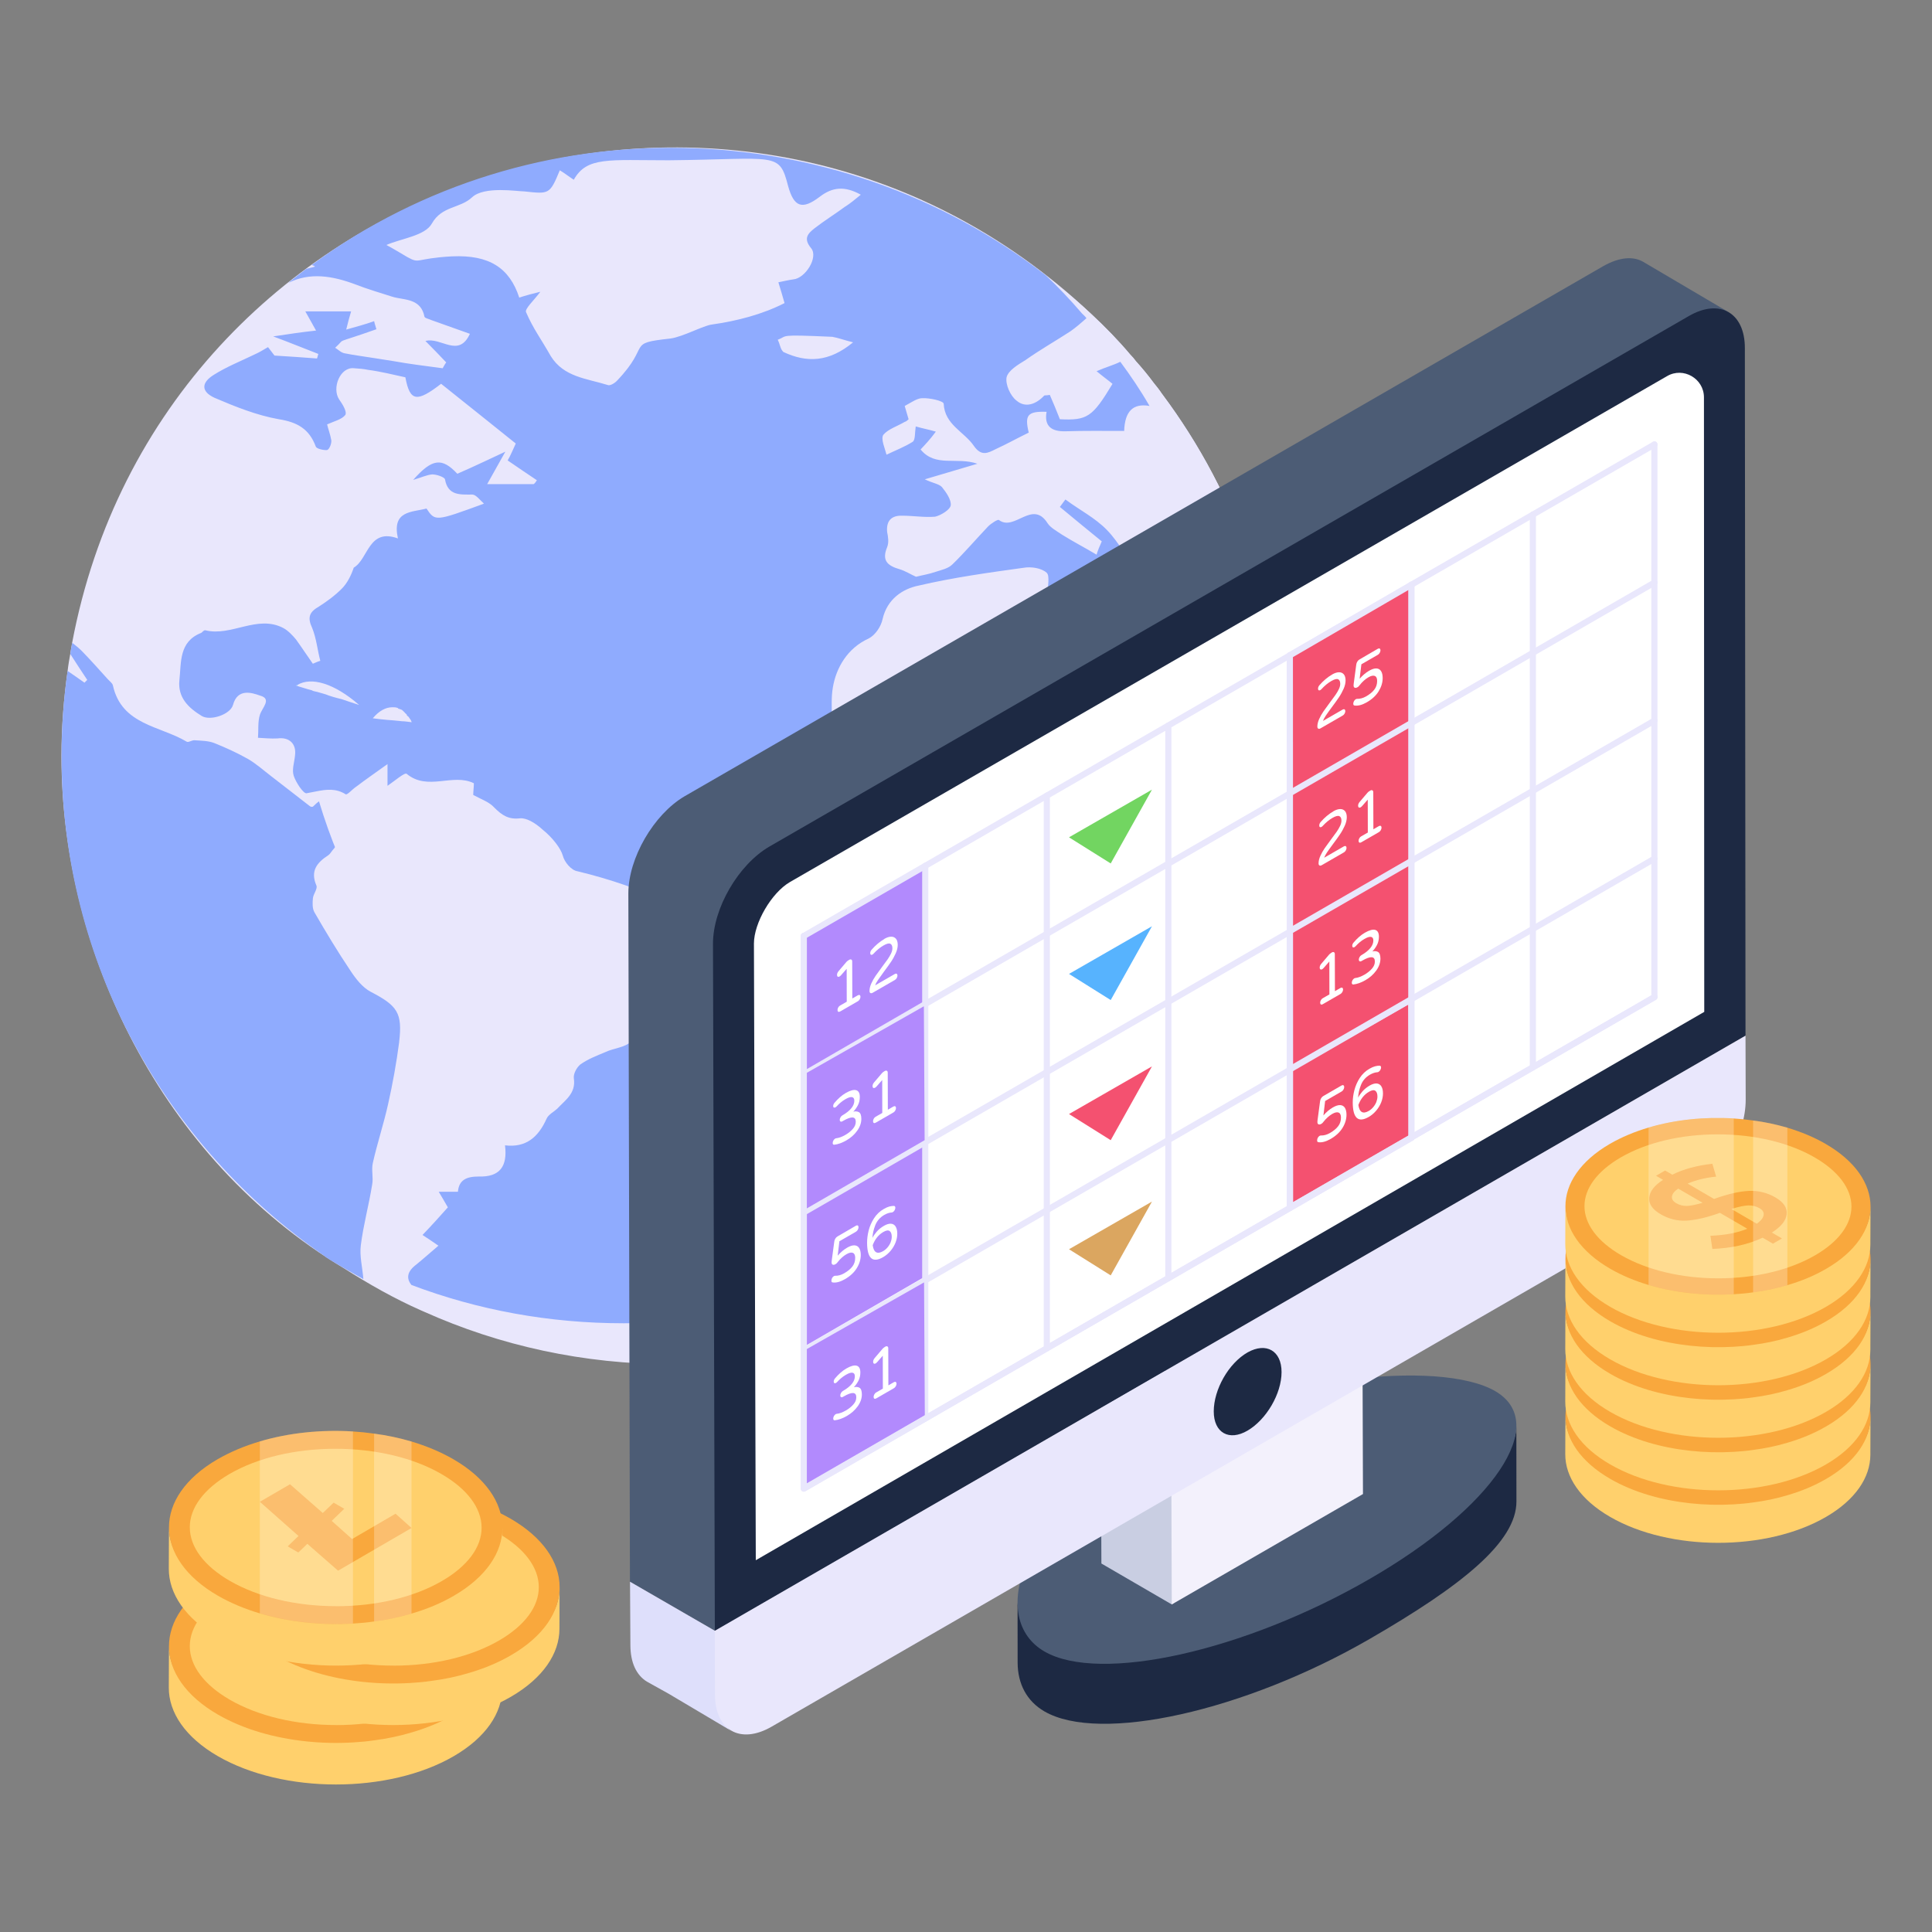 <svg id="Layer_1" enable-background="new 0 0 51 51" height="512" viewBox="0 0 51 51" width="512" xmlns="http://www.w3.org/2000/svg"><rect x="0" y="0" width="51" height="51" fill="#808080" stroke="none"/><g id="_x33_0"><g><g><g><g><g><g><g><g><g enable-background="new"><g><g><g><g><g><path d="m19.204 26.264c.793.458.797 1.21.009 1.668-.784.455-2.074.45-2.867-.007-.793-.458-.797-1.2-.014-1.656.788-.458 2.078-.463 2.871-.005z" fill="#bc874d"/></g></g></g></g></g></g></g><g><g><g><g><g><g><g><path d="m33.849 19.959c0 4.054-1.517 7.765-4.02 10.594 0 .009-.009.017-.017.026-.274.309-.566.617-.866.891-.077.086-.154.154-.231.231-.026.017-.043.034-.069.051-2.863 2.648-6.703 4.26-10.911 4.26-2.331 0-4.543-.489-6.548-1.389-.017-.009-.043-.017-.06-.026-.72-.317-1.397-.703-2.057-1.123-4.829-2.898-7.448-8.379-7.448-13.517 0-.763.06-1.517.163-2.246.017-.154.043-.3.069-.446v-.009c.017-.094.034-.189.051-.291 2.339-12.417 17.644-17.412 26.905-8.674.36.334.711.694 1.028 1.071.06.06.103.111.146.171.171.189.326.377.471.574.077.094.146.18.214.283 1.997 2.666 3.18 5.983 3.18 9.565z" fill="#e9e7fc"/></g></g></g></g><g><g><g><g><path d="m10.538 27.503c-.073.554-.171 1.101-.293 1.643-.116.523-.287 1.035-.403 1.552-.043.183.018.389-.018.572-.085.535-.232 1.065-.299 1.6-.037.286.043.584.067.895-.048-.026-1.001-.56-1.026-.609-4.194-2.891-6.941-7.729-6.941-13.199 0-.761.055-1.515.159-2.246.153.103.299.207.446.31.024-.024.049-.049.073-.073-.153-.225-.299-.456-.446-.682v-.006c.012-.097.031-.195.049-.292.085.067.171.134.25.213.238.243.458.493.684.742.049.055.128.11.14.17.232 1.047 1.245 1.065 1.947 1.485.043.03.14-.043.208-.037.177.012.36.012.519.073.305.122.61.262.891.42.22.128.415.304.623.463.336.262.672.523 1.013.785.018.018.073.024.085.006.232-.231.415-.323.617.061.208.402.201.755-.104 1.095-.037.043-.067.103-.116.134-.299.195-.476.414-.311.797.037.085-.079.219-.092.335-.012.128-.018.274.043.377.299.517.61 1.034.946 1.534.14.213.317.444.537.56.702.365.842.554.751 1.321z" fill="#8fabfe"/></g></g></g></g><g><g><g><g><path d="m9.489 18.606c-.658-.2-1.187-.362-1.679-.512.358-.238.984-.093 1.679.512z" fill="#84dbff"/></g></g></g></g><g><g><g><g><path d="m10.875 19.065c-.372-.039-.677-.071-1.024-.108.347-.418.763-.392 1.024.108z" fill="#84dbff"/></g></g></g></g><g><g><g><g><path d="m30.669 10.393c-.069-.103-.137-.189-.214-.283-.146-.197-.3-.386-.471-.574-.043-.06-.086-.111-.146-.171-.317-.377-.669-.737-1.028-1.071-.267-.252-.551-.484-.834-.718-.502.855-1.532 1.356-2.599.65-1.613-1.068-2.921-1.885-4.866-2.249-1.321-.248-3.012-.588-4.455-.604-.545.268-2.83 1.141-3.819 1.1-2.739 2.737-4.427 6.43-4.427 10.503 0 8.425 7.208 15.256 16.114 15.256 1.757 0 3.446-.266 5.023-.763.3-.274.591-.583.866-.891.009-.009.017-.017.017-.026 2.503-2.828 4.02-6.54 4.02-10.594-0-3.583-1.183-6.9-3.18-9.565z" fill="#e9e7fc"/></g></g></g></g><g><g><g><g><path d="m33.853 19.658v.297c0 .652-.038 1.294-.115 1.936l-3.153-.335z" fill="#e9e7fc"/></g></g></g></g><g><g><g><g><path d="m32.152 15.208c-.909.009-.977-.154-1.371-.994-.146.077-.291.146-.429.231.231.48.214.54-.317.686-.274-.377-.497-.814-.814-1.14-.317-.326-.729-.531-1.097-.806-.051.069-.094.129-.146.197.369.309.729.6 1.106.909-.051.111-.111.257-.137.351-.3-.18-.617-.343-.917-.531-.137-.094-.3-.18-.377-.3-.403-.634-.874.231-1.286-.086-.034-.017-.206.094-.283.171-.317.334-.617.686-.943 1.003-.111.111-.291.146-.446.197-.171.06-.343.086-.514.129-.137-.06-.283-.154-.429-.197-.326-.094-.48-.231-.334-.583.051-.129.026-.274 0-.403-.026-.291.111-.437.394-.429.3 0 .591.051.874.026.146-.034.394-.18.411-.3.017-.146-.12-.343-.231-.48-.077-.086-.24-.103-.454-.206.497-.146.9-.266 1.389-.411-.549-.189-1.106.103-1.5-.377.146-.154.257-.274.403-.471-.206-.06-.36-.086-.531-.137-.026.171-.009.351-.077.403-.214.137-.463.231-.694.343-.043-.171-.154-.411-.086-.523.129-.154.377-.231.566-.343.043-.009.069-.043.103-.069-.043-.137-.069-.24-.103-.351.163-.086.326-.206.463-.206.189-.009.557.069.566.146.026.557.54.737.797 1.114.197.283.369.189.574.086.283-.129.574-.291.874-.437-.111-.463-.034-.566.471-.549-.069.386.137.523.497.514.514-.017 1.02-.009 1.551-.009.017-.514.231-.737.669-.66-.231-.403-.497-.797-.771-1.166-.171.086-.369.137-.626.249.197.163.309.24.42.334-.531.883-.669.969-1.389.934-.086-.223-.18-.446-.266-.643-.086.017-.12.009-.146.017-.214.231-.497.334-.729.137-.171-.129-.3-.437-.266-.617.043-.18.3-.334.497-.454.386-.274.797-.506 1.191-.763.146-.103.274-.214.42-.343-.026-.043-.069-.077-.12-.129-.3-.351-.617-.686-.951-1.003-5.522-4.293-13.525-4.587-19.379-.274.026.009.06.017.086.043-.077.026-.146.034-.231.06-.154.12-.317.24-.471.369.566-.283 1.157-.189 1.774.043.309.12.626.214.951.317.18.06.394.06.566.137.137.06.257.171.3.394.009.043.12.06.189.094.334.12.677.24 1.011.36-.3.651-.763.077-1.174.189.214.214.386.394.549.566-.034.043-.06.094-.094.154-.446-.06-.874-.111-1.303-.189-.163-.026-.326-.051-.489-.077-.266-.043-.54-.077-.797-.129-.094-.017-.163-.094-.249-.146.32-.284-.117-.063 1.089-.489-.017-.069-.043-.129-.06-.214-.231.086-.471.146-.737.223.043-.18.077-.3.129-.48h-1.208c.111.197.171.309.283.506-.394.043-.729.094-1.131.154.437.163.814.317 1.191.463-.009.034-.026.086-.034.12-.343-.026-.686-.051-1.123-.077-.009-.009-.094-.12-.171-.223-.12.069-.214.129-.326.18-.369.18-.763.334-1.114.557-.326.206-.326.437.026.6.54.231 1.114.463 1.697.566.489.077.806.257.977.72.017.06.206.103.3.094.06-.017.12-.171.111-.257-.026-.154-.086-.309-.111-.42.189-.086.386-.129.48-.249.051-.086-.077-.291-.163-.411-.197-.3.026-.857.386-.823.129.009.257.017.377.043.334.043.669.129.986.197.12.651.309.66.943.171.54.429 1.843 1.474 1.971 1.577-.069.146-.137.317-.214.446.274.189.514.351.771.523-.026.034-.043.077-.086.103h-1.226c.034-.06.326-.583.48-.857-.218.099-.827.394-1.268.583-.403-.429-.66-.411-1.166.163.231-.069.369-.137.506-.146.111 0 .317.069.334.129.077.437.403.403.72.403.094 0 .189.129.309.24-1.286.471-1.286.471-1.517.129-.394.103-.917.051-.754.789-.78-.283-.78.549-1.166.771-.069.206-.171.411-.317.557-.189.189-.403.343-.617.48-.257.146-.283.3-.163.557.111.274.137.574.214.866-.06.017-.137.051-.197.077-.146-.206-.291-.429-.446-.643-.094-.111-.206-.231-.334-.3-.686-.36-1.371.231-2.057.06-.043-.009-.077.051-.111.069-.591.231-.523.78-.574 1.243-.051.463.24.737.591.951.231.137.754-.043.823-.291.12-.446.497-.326.711-.249.326.086.06.317 0 .506-.06.189-.034.403-.051.609.171.009.343.026.514.017.317-.043.506.146.463.454-.017.18-.086.369-.034.531.06.18.249.463.334.463.094-.017.18-.034.266-.051.257-.051.514-.086.771.077.043.026.18-.137.274-.197.249-.189.497-.36.831-.6v.574c.189-.129.454-.36.506-.317.557.463 1.217-.026 1.774.249 0 .094-.017.223-.017.309.223.12.429.189.557.334.206.206.377.317.677.283.163-.017.394.111.6.3.257.206.48.497.531.686.043.171.223.386.386.411.857.206 1.688.489 2.486.874.257.129.437.36.266.686-.163.3-.377.574-.549.874-.077.129-.154.266-.206.403-.034.086-.06.171-.069.257-.051.514-.171 1.011-.506 1.389-.146.171-.454.18-.686.291-.223.094-.454.18-.66.326-.094.077-.189.249-.171.369.06.394-.231.574-.437.797-.051.043-.103.086-.154.12-.051.043-.103.086-.129.146-.214.48-.54.771-1.097.703.069.557-.137.84-.694.823-.317 0-.523.086-.549.403h-.506c.103.171.171.291.24.411-.214.24-.437.489-.669.729.146.094.257.171.42.283-.223.189-.403.351-.583.497-.24.18-.274.36-.129.54 1.748.66 3.626 1.011 5.605 1.011 3.351 0 6.463-1.028 9.034-2.777.66-.446 1.286-.943 1.877-1.483.017-.026.043-.043.06-.06.06-.051.12-.103.171-.163.326-.3.634-.626.926-.969.017 0 .017-.009.017-.017.129-.154.266-.3.386-.463-.034-.051-.051-.103-.086-.154-.077-.146-.257-.291-.249-.42.051-.66-.343-1.166-.591-1.714-.206-.437-.223-.874.189-1.26.06-.069.154-.206.12-.257-.257-.523-.146-1.217-.66-1.62-.48-.377-.334-.806-.189-1.268.026-.094.043-.3-.017-.334-.094-.086-.3-.129-.394-.077-.291.146-.429.034-.609-.197-.103-.146-.42-.291-.549-.231-.549.257-1.106.343-1.697.3-.06-.009-.171.009-.214.051-.257.291-.463.111-.643-.077-.36-.377-.66-.84-1.097-1.097-.394-.231-.591-.634-.471-.866.291-.549.111-1.106.206-1.637.086-.506.377-1.029.943-1.286.171-.086.326-.309.369-.514.12-.523.523-.797.951-.883.917-.214 1.851-.343 2.777-.471.197-.034.463.009.6.129.094.077.026.36.026.634.411.18.9.42 1.423.591.146.051.351-.069.523-.137.206-.06.394-.24.566-.223.617.051 1.243.171 1.868.257.12.026.231.017.326-.009-.06-.351-.129-.694-.206-1.02zm-23.133 3.248c-.146-.034-.3-.077-.429-.129-.103-.026-.189-.06-.283-.077-.026-.009-.051-.009-.069-.026-.137-.034-.257-.077-.377-.111-.017-.009-.034-.009-.051-.017.017-.009.026-.017.043-.017.36-.214.96-.051 1.628.531-.154-.051-.317-.103-.463-.154zm1.594.583c-.094-.009-.189-.017-.266-.026-.043 0-.077-.009-.12-.009-.12-.009-.249-.026-.386-.043.163-.197.343-.291.514-.291.034 0 .086 0 .111.009.009 0 .026.009.034.009.009.017.026.026.034.026.026 0 .043.017.077.026.026.026.06.051.086.086.017.017.034.026.043.043v.017c.017.009.026.026.043.034.017.026.026.034.034.051.026.026.034.051.051.094-.086-.009-.18-.026-.257-.026zm10.071-9.745s-.017-.009-.017-.017c-.069-.069-.073-.181-.137-.309.287-.104-.034-.143 1.44-.077.154.026.309.086.549.146-.643.531-1.226.54-1.834.257zm1.637-3.848c-.266.197-.557.377-.823.583-.171.137-.3.266-.086.523.197.24-.154.797-.471.823-.12.017-.231.043-.394.077.06.189.103.343.163.549-.591.3-1.251.471-1.92.566-.224.028-.76.322-1.089.369-1.192.13-.495.15-1.406 1.106-.06.069-.197.154-.257.12-.549-.171-1.157-.206-1.5-.763-.265-.468-.457-.711-.651-1.157-.043-.086.206-.309.377-.54-.18.043-.377.094-.557.154-.257-.789-.797-1.131-1.766-1.089h-.009c-.99.055-.835.21-1.183.017-.189-.111-.386-.231-.549-.317.386-.171 1.02-.24 1.2-.566.266-.471.746-.394 1.063-.694.321-.3 1.199-.154 1.38-.154.651.069.669.086.934-.557.12.069.223.154.369.249.346-.615.919-.514 2.511-.514 2.844-.029 2.911-.239 3.146.677.154.557.369.643.84.283.326-.249.651-.291 1.08-.051-.154.129-.283.231-.403.309z" fill="#8fabfe"/></g></g></g></g></g></g></g></g></g></g></g></g></g></g><g><g><g><g><g><g><g><g><g><path d="m43.382 6.915c-.266-.159-.637-.127-1.052.106l-24.266 14.003c-.807.478-1.477 1.625-1.477 2.56l.042 18.161 0.0.009 2.618 1.513v-.251l.355-18.108c0-.935.115-1.737.933-2.204l24.082-14.143c.404-.244.762-.457 1.017-.319z" fill="#4c5c75"/></g></g></g><g><g><g><g><g><g><g><g><path d="m30.912 37.625-2.015-1.171 5.047-2.914 2.015 1.171z" fill="#4e5161"/></g></g></g></g><g><g enable-background="new"><g><g><g><g><g><path d="m26.861 42.308.002 1.583c.002.558.241 1.015.706 1.285 1.46.849 5.287-.007 8.58-1.908 2.43-1.403 3.884-2.563 3.881-3.634l-.002-2.005c.003 1.071-1.116.625-3.547 2.028-3.293 1.901-6.492 3.679-7.953 2.831-.465-.27-1.666.379-1.667-.18z" fill="#1d2943"/></g></g></g></g></g><g><g><g><g><g><path d="m30.153 38.202c-3.293 1.901-4.035 4.549-2.586 5.391 1.46.849 5.287-.007 8.58-1.908 3.281-1.894 4.782-4.115 3.322-4.963-1.449-.842-6.035-.414-9.316 1.48z" fill="#4c5c75"/></g></g></g></g></g></g></g><g><g><g><path d="m30.932 42.353-1.858-1.08-.02-6.056 1.858 1.08c2.381 1.702 3.403 3.585.02 6.056z" fill="#c9cee2"/></g></g></g><g><g><g><path d="m35.959 33.383.02 6.056-5.047 2.914-.02-6.056z" fill="#f3f1fc"/></g></g></g><g><g><g><g><path d="m26.349 40.183 8.674-5.041 1.551 1.02-8.674 5.041z" fill="#eaf0f6"/></g></g></g></g><g><g><g><g><path d="m46.077 27.34-27.207 15.718-.049-18.147c0-.935.669-2.084 1.486-2.562l24.267-14.002c.818-.478 1.486-.096 1.486.839z" fill="#1d2943"/></g></g></g><g><g><g><path d="m44.988 26.711-25.037 14.475-.049-16.278c0-.544.463-1.34.95-1.624l23.154-13.355c.43-.252.974.065.974.56z" fill="#fff"/></g></g></g></g></g></g></g></g><g><g><g><g><path d="m16.641 43.424c0 .467.159.797.436.967l.573.319 1.66.985c-.266-.149-.051-.522-.061-.99v-1.438l-2.618-1.513z" fill="#dedffb"/></g></g></g></g><g><g><g><g><path d="m46.077 27.34.005 1.685c.003.943-.659 2.089-1.48 2.563l-24.234 13.992c-.825.476-1.491.096-1.494-.846l-.005-1.685z" fill="#e9e7fc"/></g></g></g></g><g><g><g><g><path d="m33.83 36.218c0 .578-.404 1.256-.895 1.545-.491.289-.895.058-.895-.505 0-.578.39-1.271.895-1.559.491-.274.895-.043.895.52z" fill="#1d2943"/></g></g></g></g></g></g></g></g></g><g><g><g><g><g><g><path d="m21.218 35.731c-.028 0-.055-.014-.071-.04-.022-.039-.009-.089.03-.111l.025-.014 16.006-9.242.089.136-.008.005-16.031 9.256c-.013.007-.027.01-.04.01z" fill="#e9e7fc"/></g></g><g><path d="m24.408 33.703-3.142 1.819-.041-3.556 3.163-1.798z" fill="#b28afd"/></g><g><g><path d="m21.218 32.083c-.03 0-.059-.017-.073-.046-.019-.04-.002-.089.038-.108l16.017-9.247c.038-.021.096-.014.119.024.023.038.019.082-.019.105l-.017.01-16.009 9.244c-.002.001-.02.01-.022.01-.011.006-.023.008-.035.008z" fill="#e9e7fc"/></g></g><g><g><path d="m21.267 28.421-.049-.067-.035-.073 16.034-9.258c.039-.021.089-.009.111.03.022.039.009.089-.03.111l-.025.014z" fill="#e9e7fc"/></g></g><g><path d="m24.408 26.422-3.142 1.819-.041-3.556 3.163-1.798z" fill="#b28afd"/></g><g><g><path d="m21.218 24.788c-.028 0-.055-.014-.07-.04-.023-.039-.009-.088.03-.111l16.04-9.261c.039-.021.089-.008.111.03.023.039.009.088-.03.111l-16.04 9.261c-.013.007-.027.01-.04.01z" fill="#e9e7fc"/></g></g></g><g><g><g><path d="m21.218 39.376c-.014 0-.028-.003-.04-.01-.025-.015-.041-.041-.041-.071v-14.588c0-.045.036-.081.081-.081s.081.036.081.081v14.448l15.918-9.19c.039-.021.089-.009.111.03.023.039.009.088-.03.111l-16.04 9.26c-.012.007-.027.01-.04.01z" fill="#e9e7fc"/></g></g><g><g><path d="m24.424 37.526c-.045 0-.081-.036-.081-.081v-14.589c0-.045.036-.081.081-.081.045 0 .081.036.081.081v14.589c0 .045-.036.081-.081.081z" fill="#e9e7fc"/></g></g><g><g><path d="m27.633 35.672c-.045 0-.081-.036-.081-.081v-14.588c0-.045.036-.081.081-.081.045 0 .081.036.081.081v14.588c0 .045-.036.081-.081.081z" fill="#e9e7fc"/></g></g><g><g><path d="m30.841 33.822c-.045 0-.081-.036-.081-.081v-14.588c0-.045.036-.081.081-.081.045 0 .081.036.081.081v14.588c0 .045-.036.081-.081.081z" fill="#e9e7fc"/></g></g><g><g><path d="m34.049 31.969c-.045 0-.081-.036-.081-.081v-14.589c0-.045.036-.081.081-.081s.081.036.081.081v14.589c0 .045-.036.081-.081.081z" fill="#e9e7fc"/></g></g><g><g><path d="m37.258 30.116c-.045 0-.081-.036-.081-.081v-14.589c0-.045.036-.081.081-.081.045 0 .081.036.081.081v14.589c0 .045-.036.081-.081.081z" fill="#e9e7fc"/></g></g></g></g><g><path d="m24.413 37.368-3.125 1.809-.041-3.536 3.146-1.789z" fill="#b28afd"/></g><g><path d="m24.408 30.098-3.142 1.819-.041-3.556 3.163-1.798z" fill="#b28afd"/></g><g><g><path d="m21.218 39.376c-.014 0-.028-.003-.04-.01-.025-.015-.041-.041-.041-.071v-14.588c0-.045.036-.081.081-.081s.081.036.081.081v14.448l15.918-9.19c.039-.021.089-.009.111.03.023.039.009.088-.03.111l-16.04 9.26c-.012.007-.027.01-.04.01z" fill="#e9e7fc"/></g></g></g><g><g><g><g><path d="m37.198 29.984-3.083 1.785-.041-3.488 3.103-1.764z" fill="#f45170"/></g><g><path d="m37.229 26.316-3.142 1.819-.041-3.556 3.163-1.798z" fill="#f45170"/></g><g><path d="m37.229 22.711-3.142 1.819-.041-3.556 3.163-1.798z" fill="#8fabfe"/></g><g><path d="m37.229 22.711-3.142 1.819-.041-3.556 3.163-1.798z" fill="#f45170"/></g><g><path d="m37.229 19.035-3.142 1.819-.041-3.556 3.163-1.798z" fill="#f45170"/></g><g><g><path d="m34.052 28.311c-.026 0-.051-.012-.067-.035-.025-.037-.016-.087.021-.113l.024-.017 9.601-5.549c.039-.021.088-.009.111.03.023.039.009.088-.03.111l-9.615 5.558c-.014.01-.03.014-.046.014z" fill="#e9e7fc"/></g></g><g><g><path d="m34.052 24.657c-.029 0-.057-.015-.071-.043-.021-.039-.006-.088.033-.109l.016-.009 9.602-5.543c.039-.021.088-.009.111.03s.009.088-.03.111l-9.604 5.544c-0 0-.017.01-.018.01-.012.006-.025.01-.038.01z" fill="#e9e7fc"/></g></g><g><g><path d="m34.06 21.012c-.045 0-.085-.036-.085-.081 0-.039.025-.071.06-.079l9.597-5.544c.039-.021.088-.009.111.03s.009.088-.03.111l-9.612 5.553c-.013.007-.027.01-.041.01z" fill="#e9e7fc"/></g></g><g><g><path d="m34.049 17.38c-.028 0-.055-.014-.07-.04-.023-.038-.01-.088.029-.111l3.21-1.865 6.414-3.702c.039-.021.088-.009.111.03.023.039.009.088-.03.111l-6.414 3.702-3.209 1.865c-.013.007-.027.01-.041.01z" fill="#e9e7fc"/></g></g></g><g><g><g><path d="m34.052 31.955c-.014 0-.028-.003-.04-.01-.025-.015-.041-.041-.041-.071l-.003-14.575c0-.044.036-.081.081-.081.045 0 .081.036.081.081l.003 14.435 9.498-5.483c.039-.021.088-.009.111.03.023.039.009.088-.03.111l-9.62 5.553c-.012.007-.027.01-.04.01z" fill="#e9e7fc"/></g></g><g><g><path d="m37.255 30.102c-.045 0-.081-.036-.081-.081v-14.588c0-.045.036-.081.081-.081.045 0 .081.036.081.081v14.588c0 .045-.036.081-.081.081z" fill="#e9e7fc"/></g></g><g><g><path d="m40.464 28.25c-.045 0-.081-.036-.081-.081v-14.588c0-.045.036-.081.081-.081.045 0 .081.036.081.081v14.588c0 .045-.036.081-.081.081z" fill="#e9e7fc"/></g></g><g><g><path d="m43.672 26.398c-.045 0-.081-.032-.081-.077v-14.589c0-.045.036-.081.081-.081.045 0 .081.036.081.081v14.581c0 .045-.036.085-.081.085z" fill="#e9e7fc"/></g></g></g></g><g><g><path d="m34.052 31.955c-.014 0-.028-.003-.04-.01-.025-.015-.041-.041-.041-.071l-.003-14.575c0-.044.036-.081.081-.081.045 0 .081.036.081.081l.003 14.435 9.484-5.474c.044-.045.136-.013.136.054v.008c0 .029-.015.055-.041.071l-9.62 5.553c-.012.007-.027.01-.04.01z" fill="#e9e7fc"/></g></g></g></g></g><g><g><path d="m28.219 32.977 2.19-1.258-1.089 1.948z" fill="#dba660"/></g></g><g><g><path d="m28.219 29.408 2.19-1.258-1.089 1.948z" fill="#f45170"/></g></g><g><g><path d="m28.219 25.709 2.19-1.258-1.089 1.948z" fill="#57b3fe"/></g></g><g><g><path d="m28.219 22.103 2.19-1.258-1.089 1.948z" fill="#72d561"/></g></g><g><g><g><g><path d="m22.418 25.336c.021-.012.04-.014.055-.006.015.008.023.025.023.05l.003.978.145-.084c.019-.011.036-.013.05-.006.013.008.02.023.02.045 0.0.022-.007.045-.02.068-.013.022-.03.039-.049.05l-.468.27c-.019.011-.036.013-.049.006-.013-.007-.02-.022-.02-.044-0-.022.006-.045.019-.068.013-.023.029-.04.049-.051l.176-.101-.002-.869-.148.169c-.015.016-.027.027-.037.032-.02.012-.037.014-.05.007-.013-.008-.02-.023-.02-.046-0-.035.014-.068.041-.1l.206-.242c.015-.017.03-.03.044-.038z" fill="#fff"/></g></g><g><g><path d="m23.344 24.784c.065-.037.125-.057.178-.058.053-.001.096.017.128.053.031.036.047.09.048.16 0.0.069-.017.145-.052.224-.035.079-.077.156-.126.228-.048.072-.112.16-.189.263-.07.095-.123.17-.159.223-.033.049-.056.094-.071.134l.52-.3c.019-.011.036-.013.049-.005.014.008.02.023.021.045 0.0.022-.007.045-.02.068-.013.023-.03.039-.049.05l-.584.337c-.024.014-.045.017-.061.008-.016-.008-.024-.027-.024-.055-0-.061.016-.127.047-.197.031-.069.069-.137.113-.201.044-.064.102-.144.173-.239.061-.08.11-.147.146-.199.036-.052.066-.103.09-.153.023-.05.035-.095.035-.136-0-.064-.019-.105-.056-.122-.037-.017-.097-.001-.18.047-.09.052-.176.123-.257.211-.01.012-.021.021-.03.027-.018.01-.032.012-.044.005-.012-.007-.018-.021-.018-.042-0-.031.012-.061.036-.089.103-.119.217-.214.338-.285z" fill="#fff"/></g></g></g></g><g><g><g><path d="m35.166 17.804c.065-.037.125-.057.178-.058.053-.001.096.017.128.053.031.036.047.09.048.16 0.0.069-.017.145-.052.224-.035.079-.077.156-.126.228-.048.072-.112.16-.189.263-.07.095-.124.17-.159.223-.033.049-.056.094-.071.134l.52-.3c.019-.011.036-.013.049-.005.014.008.02.023.021.045 0.0.022-.007.045-.02.068-.013.023-.03.039-.049.05l-.584.337c-.024.014-.045.017-.061.008-.016-.008-.024-.027-.024-.055-0-.061.016-.127.047-.197.031-.069.069-.137.113-.201.044-.064.102-.144.173-.239.061-.08.11-.147.146-.199.036-.052.066-.104.09-.154.023-.05.035-.095.035-.136-0-.064-.019-.105-.056-.122-.037-.017-.097-.001-.18.047-.09.052-.176.123-.257.211-.01.012-.021.021-.031.027-.017.01-.032.012-.044.005-.012-.007-.018-.021-.018-.042-0-.031.012-.061.035-.089.103-.119.217-.215.338-.285z" fill="#fff"/></g></g><g><g><path d="m36.371 17.126c.019-.011.036-.013.049-.005.014.007.02.022.021.045 0.0.022-.007.045-.02.068-.013.023-.03.04-.049.051l-.435.251-.046.382c.075-.088.159-.159.25-.212.075-.043.14-.064.194-.061.054.003.095.027.122.071.028.044.042.105.042.182 0.0.118-.035.235-.105.349s-.175.212-.313.291c-.123.071-.233.1-.325.086-.011-.002-.019-.007-.024-.013-.006-.006-.009-.018-.009-.035-0-.022.006-.044.018-.067.012-.022.028-.04.047-.051.012-.007.023-.01.034-.01.079.002.16-.02.241-.066.095-.055.168-.115.217-.18.049-.064.073-.141.073-.228-0-.07-.021-.114-.062-.131-.041-.017-.098-.005-.169.036-.082.048-.16.117-.231.208-.002.003-.008.01-.017.021-.01.013-.023.024-.038.032-.029.017-.054.022-.074.014-.02-.008-.031-.028-.031-.059-0-.014.001-.029.003-.044l.067-.502c.003-.029.012-.057.027-.082.015-.025.034-.045.057-.058z" fill="#fff"/></g></g></g><g><g><g><path d="m35.198 21.415c.065-.037.125-.057.178-.058.053-.001.096.017.128.053.031.036.047.09.048.16 0.0.069-.017.144-.052.224-.035.079-.077.156-.126.228-.048.072-.112.161-.189.263-.07.095-.124.17-.159.223-.033.049-.056.094-.071.134l.52-.3c.019-.011.036-.013.049-.005.014.008.02.023.021.045 0.0.022-.007.045-.02.068-.013.023-.03.04-.049.051l-.584.337c-.024.014-.045.017-.061.008-.016-.009-.024-.027-.024-.055-0-.061.016-.127.047-.197.031-.069.069-.137.113-.201.044-.064.102-.144.173-.239.061-.08.11-.147.146-.199.036-.052.066-.104.09-.154.023-.05.035-.095.035-.136-0-.064-.019-.105-.056-.121-.037-.017-.097-.001-.18.046-.09.052-.176.123-.257.211-.01.012-.021.021-.031.027-.017.01-.032.012-.044.005-.012-.007-.018-.021-.018-.042-0-.031.012-.061.035-.089.103-.119.217-.215.338-.285z" fill="#fff"/></g></g><g><g><path d="m36.173 20.869c.021-.012.04-.014.055-.006.015.009.023.025.023.05l.003.978.145-.084c.019-.011.036-.013.049-.005.014.008.02.023.021.045 0.0.022-.007.045-.02.068-.013.023-.03.04-.049.051l-.468.27c-.019.011-.035.013-.049.005-.013-.007-.02-.022-.02-.044-0-.022.006-.045.019-.068.013-.023.029-.04.049-.051l.176-.101-.002-.869-.148.169c-.015.016-.027.027-.037.032-.02.012-.037.014-.05.006-.013-.008-.02-.023-.02-.046-0-.034.014-.068.041-.1l.206-.242c.015-.017.029-.03.044-.038z" fill="#fff"/></g></g></g><g><g><g><path d="m35.158 25.142c.021-.012.04-.014.055-.006.015.009.023.025.023.05l.003.978.145-.084c.019-.011.036-.013.049-.005.014.007.02.022.021.045 0.0.022-.007.045-.02.068-.013.023-.03.04-.049.051l-.468.27c-.019.011-.035.013-.048.006-.013-.008-.02-.023-.02-.045-0-.022.006-.045.019-.068.013-.023.029-.04.049-.051l.176-.101-.002-.869-.148.169c-.015.016-.027.027-.037.033-.02.012-.037.014-.05.006-.013-.008-.02-.023-.02-.046-0-.034.014-.068.041-.1l.206-.242c.015-.017.03-.03.044-.038z" fill="#fff"/></g></g><g><g><path d="m36.03 24.621c.116-.067.208-.092.272-.074.064.018.098.078.098.179 0.0.081-.017.156-.053.223-.032.061-.072.117-.12.167.053-.014.101-.011.143.01.046.022.069.083.07.178 0.0.108-.037.215-.111.317-.073.101-.169.187-.285.253-.112.065-.219.103-.318.114-.013.001-.023-.002-.03-.009-.008-.007-.012-.02-.012-.037-0-.021.006-.043.018-.065.012-.022.028-.039.046-.05.01-.006.02-.009.031-.01.072-.008.152-.038.239-.088.078-.045.144-.098.197-.158.053-.06.078-.122.078-.19-0-.142-.112-.15-.331-.024l-.024.014c-.018.01-.034.012-.048.004-.014-.008-.02-.022-.021-.043-0-.021.007-.044.02-.067.013-.023.029-.04.048-.051l.009-.005c.1-.058.177-.12.229-.185.052-.064.078-.131.078-.198-0-.054-.02-.085-.059-.094-.04-.009-.099.009-.176.054-.084.048-.162.113-.233.192-.011.011-.02.019-.029.024-.016.009-.03.011-.042.005-.012-.006-.018-.02-.018-.04-0-.028.011-.056.032-.082.097-.115.198-.204.302-.264z" fill="#fff"/></g></g></g><g><g><g><path d="m35.414 28.654c.019-.011.036-.013.049-.005.014.008.02.023.021.045 0.0.022-.007.045-.02.068-.013.023-.03.04-.049.051l-.435.251-.045.381c.075-.088.159-.159.25-.212.075-.043.14-.064.194-.061.054.003.095.027.123.071.027.044.042.105.042.182 0.0.118-.035.236-.105.349-.07.114-.175.211-.313.291-.123.071-.233.1-.325.086-.011-.002-.019-.007-.024-.013-.006-.006-.008-.018-.008-.036-0-.022.006-.044.017-.067.012-.022.028-.04.047-.051.012-.007.023-.01.034-.01.079.003.16-.02.241-.066.095-.055.168-.115.217-.18.049-.064.073-.141.073-.228-0-.07-.021-.114-.062-.131-.041-.017-.098-.005-.169.036-.082.048-.16.118-.23.207-.003.003-.008.01-.018.022-.01.013-.023.023-.038.032-.029.017-.054.021-.074.014-.02-.008-.031-.028-.031-.06-0-.014.001-.029.003-.044l.067-.502c.003-.03.012-.057.028-.083.015-.025.034-.045.057-.058z" fill="#fff"/></g></g><g><g><path d="m36.462 28.674c.03.045.045.109.045.192 0.0.074-.015.151-.045.229-.03.078-.075.153-.132.221-.057.068-.124.125-.2.169-.278.161-.42.031-.421-.386-0-.101.014-.209.043-.321.029-.112.076-.22.142-.322.066-.102.152-.184.257-.244.057-.033.107-.054.15-.065.042-.011.083-.016.121-.016.01.001.018.006.025.014.006.009.01.02.01.034 0.0.019-.006.041-.019.064-.012.023-.028.04-.048.051-.01.006-.019.009-.027.01-.062.003-.13.025-.2.065-.112.065-.191.156-.237.272-.044.112-.069.224-.075.334.029-.056.067-.111.114-.165.051-.058.115-.11.191-.154.069-.04.131-.058.183-.055.052.004.094.028.124.073zm-.129.412c.018-.048.028-.095.028-.139-0-.077-.02-.129-.057-.154-.037-.025-.093-.016-.165.026-.128.074-.223.192-.281.35.028.193.12.246.274.157.045-.026.086-.061.121-.104.035-.042.062-.088.081-.136" fill="#fff"/></g></g></g><g><g><g><path d="m22.341 36.125c.117-.067.208-.092.272-.074.065.018.098.078.098.179 0.0.081-.017.156-.053.223-.032.061-.072.117-.119.167.053-.014.1-.011.143.01.046.023.069.083.069.179 0.0.108-.037.214-.111.316-.073.101-.169.186-.285.253-.112.065-.219.103-.318.114-.013.001-.023-.002-.031-.009-.008-.008-.011-.02-.011-.037-0-.021.006-.043.018-.065.012-.022.028-.039.046-.05.01-.006.02-.009.031-.01.072-.008.152-.038.239-.088.078-.045.144-.098.197-.158.053-.059.078-.121.078-.19-0-.142-.112-.15-.331-.023l-.024.014c-.018.01-.034.012-.048.004-.014-.008-.02-.022-.02-.043-0-.021.006-.043.02-.067.013-.023.029-.04.048-.051l.009-.005c.1-.058.177-.12.23-.185.052-.064.078-.131.078-.198-0-.054-.02-.085-.059-.094-.039-.009-.099.009-.176.054-.084.048-.162.113-.233.191-.011.011-.02.019-.029.024-.016.009-.031.011-.043.005-.012-.006-.018-.02-.018-.039-0-.029.011-.056.032-.083.097-.115.198-.204.302-.264z" fill="#fff"/></g></g><g><g><path d="m23.37 35.548c.021-.012.04-.014.055-.006.015.009.023.025.023.05l.003.978.145-.084c.019-.011.036-.013.049-.005.014.007.02.022.021.045 0.0.022-.007.045-.02.068s-.03.04-.049.051l-.468.27c-.019.011-.035.013-.048.006-.013-.007-.02-.023-.02-.045-0-.022.006-.045.019-.068.013-.023.029-.04.049-.051l.176-.101-.002-.869-.148.169c-.015.016-.027.027-.037.033-.02.012-.037.014-.05.006-.013-.007-.02-.023-.02-.046-0-.034.014-.068.041-.1l.206-.242c.015-.017.03-.03.044-.039z" fill="#fff"/></g></g></g><g><g><g><path d="m22.594 32.356c.019-.011.036-.013.049-.005.013.008.02.023.02.045 0.0.022-.007.045-.02.068-.013.022-.03.04-.049.051l-.436.251-.045.381c.075-.088.159-.159.25-.212.075-.043.14-.064.194-.061.054.003.095.027.123.071.027.044.042.105.042.182 0.0.118-.035.236-.105.349-.07.114-.175.211-.313.291-.123.071-.233.1-.325.086-.011-.002-.019-.006-.024-.013-.006-.006-.008-.018-.008-.035-0-.022.006-.044.017-.067.012-.022.028-.04.047-.051.012-.007.023-.01.034-.01.079.003.16-.02.24-.066.095-.055.168-.115.217-.18.049-.064.074-.141.073-.228-0-.07-.021-.114-.062-.131-.041-.017-.098-.005-.169.036-.083.048-.16.118-.231.208-.003.003-.008.01-.018.022-.01.012-.023.023-.038.032-.029.017-.054.022-.074.014-.02-.008-.031-.027-.031-.059-0-.014.001-.029.003-.044l.067-.502c.003-.029.012-.057.028-.082.015-.025.034-.045.057-.058z" fill="#fff"/></g></g><g><g><path d="m23.641 32.376c.03.045.045.11.045.193 0.0.074-.015.151-.045.229-.03.078-.075.153-.131.22-.057.068-.124.125-.2.169-.278.16-.42.031-.421-.386-0-.101.014-.209.042-.321.029-.112.077-.221.142-.322.066-.102.152-.184.257-.244.057-.033.107-.055.15-.066.042-.01.083-.015.12-.015.01.001.018.006.025.014.006.009.01.02.01.034 0.0.019-.006.041-.018.064-.012.023-.028.04-.048.051-.01.006-.019.009-.027.01-.062.003-.129.024-.2.065-.112.065-.191.156-.237.272-.044.112-.069.224-.075.334.029-.056.068-.112.114-.165.051-.058.115-.11.191-.154.069-.04.131-.058.183-.055.053.003.094.028.124.073zm-.129.412c.019-.048.028-.095.028-.139-0-.077-.02-.129-.057-.154-.037-.025-.093-.016-.165.026-.128.074-.223.192-.281.35.028.193.12.245.274.157.045-.026.086-.061.121-.103.035-.042.062-.088.081-.136" fill="#fff"/></g></g></g><g><g><g><g><path d="m22.327 28.852c.117-.067.208-.092.272-.074.065.018.098.078.098.179 0.0.081-.017.156-.053.223-.032.061-.072.117-.119.166.053-.014.1-.01.143.01.046.022.069.083.069.179 0.0.108-.037.215-.111.316-.073.102-.169.187-.285.253-.112.065-.219.103-.318.114-.013.001-.023-.002-.031-.009-.008-.008-.011-.02-.011-.037-0-.021.006-.043.018-.065.012-.022.028-.039.046-.05.01-.006.02-.009.031-.01.072-.008.152-.038.239-.088.078-.045.144-.098.197-.158.053-.06.078-.122.078-.19-0-.142-.112-.15-.331-.024l-.024.014c-.018.01-.034.012-.048.004s-.02-.022-.02-.043c-0-.021.006-.043.02-.067.013-.023.029-.04.048-.051l.009-.005c.1-.058.177-.12.23-.185.052-.064.078-.131.078-.198-0-.054-.02-.085-.059-.094-.039-.009-.099.009-.176.054-.084.048-.162.113-.233.191-.011.011-.02.019-.029.024-.016.009-.031.011-.043.005-.012-.006-.018-.019-.018-.039-0-.028.011-.056.032-.082.097-.115.198-.204.302-.264z" fill="#fff"/></g></g></g><g><g><path d="m23.356 28.272c.021-.012.04-.014.055-.006.015.008.023.025.023.05l.003.978.145-.084c.019-.011.036-.013.05-.006.013.008.02.023.02.045 0.0.022-.007.045-.02.068-.013.022-.03.039-.049.05l-.468.27c-.019.011-.036.013-.049.006-.013-.007-.02-.022-.02-.044-0-.022.006-.045.019-.068.013-.023.029-.04.049-.051l.176-.101-.002-.869-.148.169c-.015.016-.027.027-.037.032-.02.012-.037.014-.05.007-.013-.008-.02-.023-.02-.046-0-.035.014-.068.041-.1l.206-.242c.015-.017.03-.03.044-.038z" fill="#fff"/></g></g></g><g><g><g><g><g><g><g><g><g><g><g><g><g><g enable-background="new"><g><g><g><path d="m49.377 37.401-.004 1.004c-.002.593-.392 1.186-1.171 1.638-1.569.912-4.118.912-5.697 0-.792-.457-1.188-1.058-1.186-1.658l.004-1.004c-.002.6.427 1.15 1.218 1.607 1.579.912 4.092.885 5.66-.026.779-.453 1.173-.968 1.175-1.562z" fill="#ffd06c"/></g></g></g><g><g><g><path d="m48.205 39.04c-.308.18-.654.323-1.024.431-.29.088-.593.15-.904.19-.168.025-.338.04-.511.05-.764.045-1.547-.038-2.248-.245-.363-.108-.704-.25-1.009-.426-1.575-.909-1.582-2.386-.013-3.298.308-.178.654-.323 1.022-.431.699-.208 1.482-.288 2.248-.24.17.01.341.028.511.053.31.04.613.105.904.19.363.11.704.25 1.007.426 1.58.911 1.587 2.389.018 3.3z" fill="#f9a83d"/></g></g><g><g><path d="m45.361 39.292c-.973 0-1.884-.217-2.566-.61-.624-.36-.968-.82-.969-1.294-.001-.471.339-.928.956-1.287.677-.393 1.586-.61 2.559-.61.972 0 1.881.216 2.56.608.626.362.972.822.973 1.297.001.471-.339.928-.956 1.286-.677.393-1.585.61-2.558.61z" fill="#ffd06c"/></g></g></g></g></g></g></g></g></g></g></g></g></g></g><g><g><g><g><path d="m46.125 37.983-.723-.42c-.349.125-.643.192-.885.205-.239.013-.466-.044-.681-.169-.215-.125-.316-.27-.3-.437.015-.166.135-.323.365-.47l-.185-.108.239-.138.19.11c.295-.147.648-.243 1.057-.288l.1.339c-.281.028-.532.089-.753.184l.7.407.011-.006c.356-.127.657-.197.906-.208.248-.011.482.046.7.172.216.126.316.274.297.443-.016.169-.148.33-.39.485l.267.155-.239.138-.272-.158c-.376.178-.82.277-1.327.297l-.051-.347c.391-.016.715-.078.973-.186zm.25-.132c.107-.076.167-.152.18-.225.014-.073-.022-.136-.109-.186-.087-.05-.184-.075-.289-.073-.107.003-.256.033-.452.094zm-2.075-.928c-.103.07-.157.141-.165.21-.008.069.03.127.114.176.083.048.173.072.272.072.098-.001.239-.029.424-.083z" fill="#f9a83d"/></g></g></g></g></g></g><g><g><g><g><g><g><g><g><g><g><g><g><g enable-background="new"><g><g><g><path d="m49.377 36.015-.004 1.004c-.002.593-.392 1.186-1.171 1.638-1.569.912-4.118.912-5.697 0-.792-.457-1.188-1.058-1.186-1.658l.004-1.004c-.002.6.427 1.15 1.218 1.607 1.579.912 4.092.885 5.66-.026.779-.453 1.173-.968 1.175-1.562z" fill="#ffd06c"/></g></g></g><g><g><g><path d="m48.205 37.654c-.308.18-.654.323-1.024.431-.29.088-.593.15-.904.19-.168.025-.338.04-.511.05-.764.045-1.547-.038-2.248-.245-.363-.108-.704-.25-1.009-.426-1.575-.909-1.582-2.386-.013-3.298.308-.178.654-.323 1.022-.431.699-.208 1.482-.288 2.248-.24.17.01.341.028.511.053.31.04.613.105.904.19.363.11.704.25 1.007.426 1.58.911 1.587 2.389.018 3.3z" fill="#f9a83d"/></g></g><g><g><path d="m45.361 37.905c-.973 0-1.884-.217-2.566-.61-.624-.36-.968-.82-.969-1.294-.001-.471.339-.928.956-1.287.677-.393 1.586-.61 2.559-.61.972 0 1.881.216 2.56.608.626.362.972.822.973 1.297.001.471-.339.928-.956 1.286-.677.393-1.585.61-2.558.61z" fill="#ffd06c"/></g></g></g></g></g></g></g></g></g></g></g></g></g></g><g><g><g><g><path d="m46.125 36.596-.723-.42c-.349.125-.643.192-.885.205-.239.013-.466-.044-.681-.169-.215-.125-.316-.27-.3-.437.015-.166.135-.323.365-.47l-.185-.108.239-.138.19.11c.295-.147.648-.243 1.057-.288l.1.339c-.281.028-.532.089-.753.184l.7.407.011-.006c.356-.127.657-.197.906-.208.248-.011.482.046.7.172.216.126.316.274.297.443-.016.169-.148.33-.39.485l.267.155-.239.138-.272-.158c-.376.178-.82.277-1.327.297l-.051-.347c.391-.016.715-.078.973-.186zm.25-.132c.107-.076.167-.152.18-.225.014-.073-.022-.136-.109-.186-.087-.05-.184-.075-.289-.073-.107.003-.256.033-.452.094zm-2.075-.928c-.103.07-.157.141-.165.21-.008.069.03.127.114.176.083.048.173.072.272.072.098-.001.239-.029.424-.083z" fill="#f9a83d"/></g></g></g></g></g></g><g><g><g><g><g><g><g><g><g><g><g><g><g enable-background="new"><g><g><g><path d="m49.377 34.628-.004 1.004c-.002.593-.392 1.186-1.171 1.638-1.569.912-4.118.912-5.697 0-.792-.457-1.188-1.058-1.186-1.658l.004-1.004c-.002.6.427 1.15 1.218 1.607 1.579.912 4.092.885 5.66-.026.779-.453 1.173-.968 1.175-1.562z" fill="#ffd06c"/></g></g></g><g><g><g><path d="m48.205 36.267c-.308.18-.654.323-1.024.431-.29.088-.593.15-.904.19-.168.025-.338.04-.511.05-.764.045-1.547-.038-2.248-.245-.363-.108-.704-.25-1.009-.426-1.575-.909-1.582-2.386-.013-3.298.308-.178.654-.323 1.022-.431.699-.208 1.482-.288 2.248-.24.17.01.341.028.511.053.31.04.613.105.904.19.363.11.704.25 1.007.426 1.58.911 1.587 2.389.018 3.3z" fill="#f9a83d"/></g></g><g><g><path d="m45.361 36.518c-.973 0-1.884-.217-2.566-.61-.624-.36-.968-.82-.969-1.294-.001-.471.339-.928.956-1.287.677-.393 1.586-.61 2.559-.61.972 0 1.881.216 2.56.608.626.362.972.822.973 1.297.001.471-.339.928-.956 1.286-.677.393-1.585.61-2.558.61z" fill="#ffd06c"/></g></g></g></g></g></g></g></g></g></g></g></g></g></g><g><g><g><g><path d="m46.125 35.209-.723-.42c-.349.125-.643.192-.885.205-.239.013-.466-.044-.681-.169-.215-.125-.316-.27-.3-.437.015-.166.135-.323.365-.47l-.185-.108.239-.138.19.11c.295-.147.648-.243 1.057-.288l.1.339c-.281.028-.532.089-.753.184l.7.407.011-.006c.356-.127.657-.197.906-.208.248-.011.482.046.7.172.216.126.316.274.297.443-.016.169-.148.33-.39.485l.267.155-.239.138-.272-.158c-.376.178-.82.277-1.327.297l-.051-.347c.391-.016.715-.078.973-.186zm.25-.132c.107-.076.167-.152.18-.225.014-.073-.022-.136-.109-.186-.087-.05-.184-.075-.289-.073-.107.003-.256.033-.452.094zm-2.075-.928c-.103.07-.157.141-.165.21-.008.069.03.127.114.176.083.048.173.072.272.072.098-.001.239-.029.424-.083z" fill="#f9a83d"/></g></g></g></g></g></g><g><g><g><g><g><g><g><g><g><g><g><g><g enable-background="new"><g><g><g><path d="m49.377 33.241-.004 1.004c-.002.593-.392 1.186-1.171 1.638-1.569.912-4.118.912-5.697 0-.792-.457-1.188-1.058-1.186-1.658l.004-1.004c-.002.6.427 1.15 1.218 1.607 1.579.912 4.092.885 5.66-.026.779-.453 1.173-.968 1.175-1.562z" fill="#ffd06c"/></g></g></g><g><g><g><path d="m48.205 34.88c-.308.18-.654.323-1.024.431-.29.088-.593.15-.904.19-.168.025-.338.04-.511.05-.764.045-1.547-.038-2.248-.245-.363-.108-.704-.25-1.009-.426-1.575-.909-1.582-2.386-.013-3.298.308-.178.654-.323 1.022-.431.699-.208 1.482-.288 2.248-.24.17.01.341.028.511.053.31.04.613.105.904.19.363.11.704.25 1.007.426 1.58.911 1.587 2.389.018 3.3z" fill="#f9a83d"/></g></g><g><g><path d="m45.361 35.132c-.973 0-1.884-.217-2.566-.61-.624-.36-.968-.82-.969-1.294-.001-.471.339-.928.956-1.287.677-.393 1.586-.61 2.559-.61.972 0 1.881.216 2.56.608.626.362.972.822.973 1.297.001.471-.339.928-.956 1.286-.677.393-1.585.61-2.558.61z" fill="#ffd06c"/></g></g></g></g></g></g></g></g></g></g></g></g></g></g><g><g><g><g><path d="m46.125 33.823-.723-.42c-.349.125-.643.192-.885.205-.239.013-.466-.044-.681-.169-.215-.125-.316-.27-.3-.437.015-.166.135-.323.365-.47l-.185-.108.239-.138.19.11c.295-.147.648-.243 1.057-.288l.1.339c-.281.028-.532.089-.753.184l.7.407.011-.006c.356-.127.657-.197.906-.208.248-.011.482.046.7.172.216.126.316.274.297.443-.016.169-.148.33-.39.485l.267.155-.239.138-.272-.158c-.376.178-.82.277-1.327.297l-.051-.347c.391-.016.715-.078.973-.186zm.25-.132c.107-.076.167-.152.18-.225.014-.073-.022-.136-.109-.186-.087-.05-.184-.075-.289-.073-.107.003-.256.033-.452.094zm-2.075-.928c-.103.07-.157.141-.165.21-.008.069.03.127.114.176.083.048.173.072.272.072.098-.001.239-.029.424-.083z" fill="#f9a83d"/></g></g></g></g></g></g><g><g><g><g><g><g><g><g><g><g><g><g><g enable-background="new"><g><g><g><path d="m49.377 31.855-.004 1.004c-.002.593-.392 1.186-1.171 1.638-1.569.912-4.118.912-5.697 0-.792-.457-1.188-1.058-1.186-1.658l.004-1.004c-.002.6.427 1.15 1.218 1.607 1.579.912 4.092.885 5.66-.026.779-.453 1.173-.968 1.175-1.562z" fill="#ffd06c"/></g></g></g><g><g><g><path d="m48.205 33.494c-.308.18-.654.323-1.024.431-.29.088-.593.15-.904.19-.168.025-.338.04-.511.05-.764.045-1.547-.038-2.248-.245-.363-.108-.704-.25-1.009-.426-1.575-.909-1.582-2.386-.013-3.298.308-.178.654-.323 1.022-.431.699-.208 1.482-.288 2.248-.24.17.01.341.028.511.053.31.04.613.105.904.19.363.11.704.25 1.007.426 1.58.911 1.587 2.389.018 3.3z" fill="#f9a83d"/></g></g><g><g><path d="m45.361 33.745c-.973 0-1.884-.217-2.566-.61-.624-.36-.968-.82-.969-1.294-.001-.471.339-.928.956-1.287.677-.393 1.586-.61 2.559-.61.972 0 1.881.216 2.56.608.626.362.972.822.973 1.297.001.471-.339.928-.956 1.286-.677.393-1.585.61-2.558.61z" fill="#ffd06c"/></g></g></g></g></g></g></g></g></g></g></g></g></g></g><g><g><g><g><path d="m46.125 32.436-.723-.42c-.349.125-.643.192-.885.205-.239.013-.466-.044-.681-.169-.215-.125-.316-.27-.3-.437.015-.166.135-.323.365-.47l-.185-.108.239-.138.19.11c.295-.147.648-.243 1.057-.288l.1.339c-.281.028-.532.089-.753.184l.7.407.011-.006c.356-.127.657-.197.906-.208.248-.011.482.046.7.172.216.126.316.274.297.443-.016.169-.148.33-.39.485l.267.155-.239.138-.272-.158c-.376.178-.82.277-1.327.297l-.051-.347c.391-.016.715-.078.973-.186zm.25-.132c.107-.076.167-.152.18-.225.014-.073-.022-.136-.109-.186-.087-.05-.184-.075-.289-.073-.107.003-.256.033-.452.094zm-2.075-.928c-.103.07-.157.141-.165.21-.008.069.03.127.114.176.083.048.173.072.272.072.098-.001.239-.029.424-.084z" fill="#f9a83d"/></g></g></g></g><g opacity=".25"><g><path d="m45.767 29.525v4.64c-.764.045-1.548-.038-2.249-.245v-4.154c.699-.208 1.482-.288 2.249-.24z" fill="#fff"/></g><g><path d="m47.182 29.768v4.157c-.29.088-.593.15-.904.19v-4.537c.311.04.614.105.904.19z" fill="#fff"/></g></g></g></g></g><g><g><g><g><g><g><g><g><g><g><g><g><g><g enable-background="new"><g><g><g><path d="m13.262 43.471-.004 1.097c-.002.649-.428 1.296-1.28 1.791-1.715.996-4.5.996-6.226 0-.865-.5-1.298-1.156-1.296-1.812l.004-1.097c-.002.656.466 1.257 1.332 1.757 1.726.996 4.472.968 6.186-.029.851-.495 1.282-1.058 1.284-1.707z" fill="#ffd06c"/></g></g></g><g><g><g><path d="m11.981 45.262c-.337.197-.714.353-1.119.471-.317.096-.649.164-.988.208-.183.027-.369.044-.558.055-.835.049-1.691-.041-2.457-.268-.397-.118-.769-.274-1.103-.465-1.721-.993-1.729-2.608-.014-3.604.337-.194.714-.353 1.117-.471.763-.227 1.62-.315 2.457-.263.186.011.372.03.558.057.339.044.67.115.988.208.397.12.769.274 1.1.465 1.727.996 1.735 2.611.019 3.607z" fill="#f9a83d"/></g></g><g><g><path d="m8.873 45.537c-1.063 0-2.059-.237-2.804-.667-.682-.394-1.058-.896-1.059-1.414-.001-.515.371-1.014 1.045-1.407.74-.43 1.733-.667 2.797-.667 1.062 0 2.056.236 2.798.665.685.395 1.062.899 1.063 1.418.001.515-.37 1.014-1.044 1.406-.74.43-1.732.667-2.795.667z" fill="#ffd06c"/></g></g></g></g></g></g></g></g></g></g></g></g></g></g><g><g><g><g><g><g><g><g><g><g><g enable-background="new"><g><g><g><path d="m14.772 41.902-.004 1.097c-.002.649-.428 1.296-1.28 1.791-1.715.996-4.5.996-6.226 0-.865-.5-1.298-1.156-1.296-1.812l.004-1.097c-.002.656.466 1.257 1.332 1.757 1.726.996 4.472.968 6.186-.029.851-.495 1.282-1.058 1.284-1.707z" fill="#ffd06c"/></g></g></g><g><g><g><path d="m13.491 43.693c-.337.197-.714.353-1.119.471-.317.096-.649.164-.988.208-.183.027-.369.044-.558.055-.835.049-1.691-.041-2.457-.268-.397-.118-.769-.274-1.103-.465-1.721-.993-1.729-2.608-.014-3.604.337-.194.714-.353 1.117-.471.763-.227 1.62-.315 2.457-.263.186.011.372.03.558.057.339.044.67.115.988.208.397.12.769.274 1.1.465 1.727.996 1.735 2.611.019 3.607z" fill="#f9a83d"/></g></g><g><g><path d="m10.383 43.968c-1.063 0-2.059-.237-2.804-.667-.682-.394-1.058-.896-1.059-1.414-.001-.515.371-1.014 1.045-1.407.74-.43 1.733-.667 2.797-.667 1.062 0 2.056.236 2.798.665.685.395 1.062.899 1.063 1.418.001.515-.37 1.014-1.044 1.406-.74.43-1.732.667-2.795.667z" fill="#ffd06c"/></g></g></g></g></g></g></g></g></g></g></g></g></g></g><g><g><g><g><g><g><g><g><g><g><g enable-background="new"><g><g><g><path d="m13.262 40.333-.004 1.097c-.002.649-.428 1.296-1.28 1.791-1.715.996-4.5.996-6.226 0-.865-.5-1.298-1.156-1.296-1.812l.004-1.097c-.002.656.466 1.257 1.332 1.757 1.726.996 4.472.968 6.186-.029.851-.495 1.282-1.058 1.284-1.707z" fill="#ffd06c"/></g></g></g><g><g><g><path d="m11.981 42.124c-.337.197-.714.353-1.119.471-.317.096-.649.164-.988.208-.183.027-.369.044-.558.055-.835.049-1.691-.041-2.457-.268-.397-.118-.769-.274-1.103-.465-1.721-.993-1.729-2.608-.014-3.604.337-.194.714-.353 1.117-.471.763-.227 1.62-.315 2.457-.263.186.011.372.03.558.057.339.044.67.115.988.208.397.12.769.274 1.1.465 1.727.996 1.735 2.611.019 3.607z" fill="#f9a83d"/></g></g><g><g><path d="m8.873 42.399c-1.063 0-2.059-.237-2.804-.667-.682-.394-1.058-.896-1.059-1.414-.001-.515.371-1.014 1.045-1.407.74-.43 1.733-.667 2.797-.667 1.062 0 2.056.236 2.798.665.685.395 1.062.899 1.063 1.418.001.515-.37 1.014-1.044 1.406-.74.43-1.732.667-2.795.667z" fill="#ffd06c"/></g></g></g></g></g></g></g></g></g></g></g></g></g></g></g><g><g><path d="m10.442 39.958.421.377-1.939 1.127-.811-.709-.238.229-.28-.162.285-.274-1.02-.903.796-.462.865.759.286-.274.28.162-.331.319.538.48z" fill="#f9a83d"/></g></g><g opacity=".25"><g><path d="m9.317 37.786v5.071c-.835.049-1.691-.041-2.458-.268v-4.54c.764-.227 1.62-.315 2.458-.263z" fill="#fff"/></g><g><path d="m10.863 38.052v4.543c-.317.096-.649.164-.988.208v-4.959c.339.044.671.115.988.208z" fill="#fff"/></g></g></g></g></g></svg>